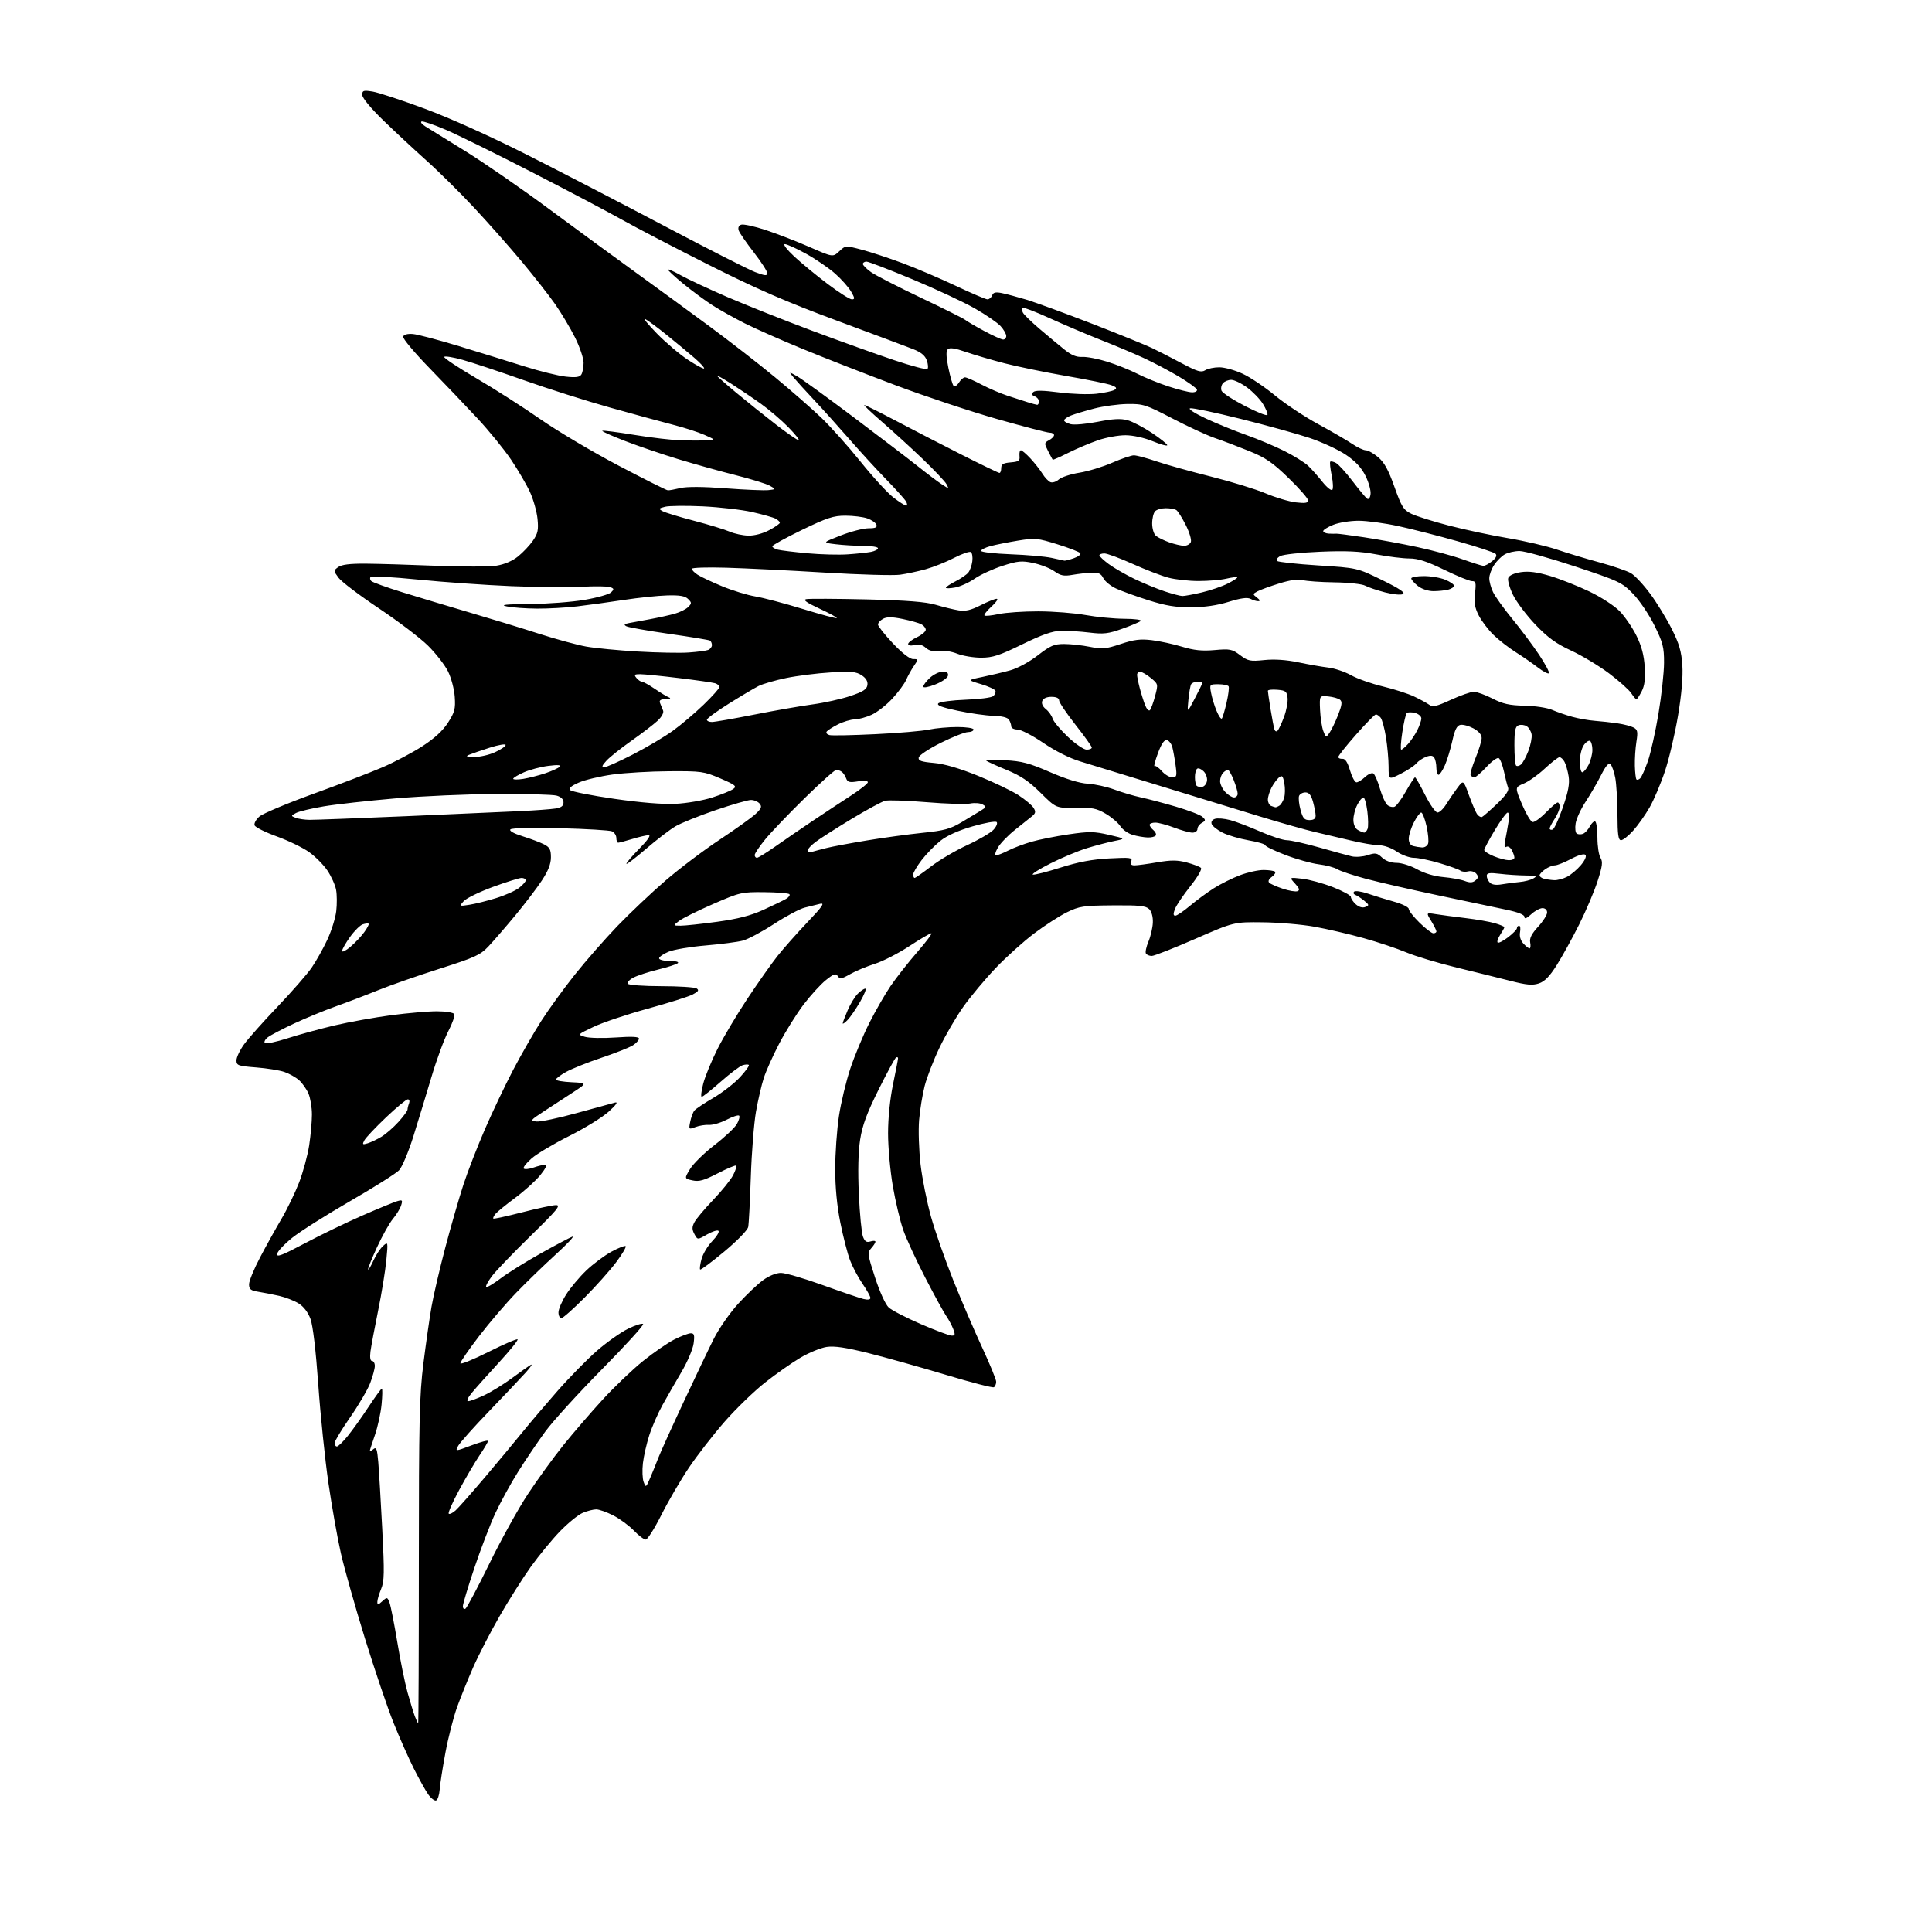 <?xml version="1.0" encoding="UTF-8" standalone="no"?>
<svg 
  version="1.1" 
  xmlns="http://www.w3.org/2000/svg" 
  xmlns:xlink="http://www.w3.org/1999/xlink" 
  xmlns:svg="http://www.w3.org/2000/svg"
  xmlns:rdf="http://www.w3.org/1999/02/22-rdf-syntax-ns#"
  xmlns:cc="http://creativecommons.org/ns#"
  xmlns:dc="http://purl.org/dc/elements/1.1/"
  viewBox="0 0 768 768"
  width="768"
  height="768"
>
<style>svg {background-color: white; }</style>"
<path stroke="none" fill="black" fill-rule="evenodd" d="M173.35,715.72C172.72,715.93 171.32,714.84 170.23,713.30C169.14,711.76 166.56,707.12 164.49,703.00C162.42,698.88 158.79,690.70 156.44,684.84C154.08,678.98 148.97,663.88 145.07,651.30C141.18,638.71 136.87,623.48 135.51,617.46C134.14,611.43 131.91,598.85 130.55,589.50C129.20,580.15 127.38,562.60 126.53,550.50C125.55,536.75 124.39,526.92 123.42,524.29C122.44,521.64 120.69,519.35 118.68,518.12C116.93,517.03 113.47,515.69 111.00,515.13C108.53,514.57 104.81,513.84 102.75,513.51C99.64,513.01 99.00,512.51 99.00,510.53C99.00,509.23 100.97,504.41 103.39,499.83C105.80,495.25 109.63,488.35 111.90,484.50C114.18,480.65 117.33,474.12 118.92,470.00C120.50,465.88 122.29,459.26 122.90,455.31C123.50,451.35 124.00,445.83 124.00,443.03C124.00,440.23 123.38,436.49 122.63,434.72C121.87,432.95 120.19,430.55 118.88,429.39C117.57,428.23 114.92,426.75 113.00,426.10C111.08,425.45 106.01,424.64 101.75,424.31C94.61,423.75 94.00,423.53 94.00,421.50C94.00,420.29 95.36,417.43 97.02,415.14C98.67,412.85 104.67,406.11 110.35,400.16C116.03,394.20 122.12,387.23 123.90,384.65C125.67,382.07 128.46,377.10 130.09,373.61C131.73,370.12 133.33,365.00 133.66,362.23C133.99,359.45 133.96,355.62 133.60,353.71C133.25,351.79 131.69,348.36 130.16,346.07C128.62,343.78 125.33,340.47 122.84,338.70C120.36,336.94 114.59,334.15 110.04,332.50C105.48,330.85 101.50,328.87 101.21,328.09C100.91,327.32 101.78,325.73 103.14,324.56C104.50,323.39 114.14,319.34 124.56,315.56C134.98,311.79 147.38,307.03 152.13,304.98C156.87,302.93 163.97,299.18 167.89,296.64C172.72,293.52 176.02,290.48 178.09,287.26C180.75,283.12 181.10,281.78 180.77,277.00C180.56,273.92 179.37,269.45 178.07,266.84C176.78,264.27 173.20,259.68 170.12,256.64C167.03,253.59 158.24,246.92 150.58,241.80C142.93,236.69 135.73,231.23 134.58,229.67C132.53,226.88 132.53,226.83 134.44,225.42C135.80,224.43 139.09,224.02 145.44,224.07C150.42,224.11 163.01,224.48 173.41,224.90C183.81,225.31 194.57,225.29 197.33,224.86C200.49,224.36 203.68,223.00 205.93,221.19C207.89,219.61 210.56,216.78 211.85,214.91C213.81,212.05 214.11,210.65 213.67,206.25C213.38,203.36 212.04,198.57 210.68,195.61C209.32,192.65 205.94,186.86 203.16,182.73C200.38,178.61 194.39,171.25 189.85,166.37C185.31,161.49 176.69,152.46 170.70,146.30C164.70,140.14 160.01,134.52 160.26,133.80C160.54,133.00 162.02,132.60 164.11,132.77C165.97,132.92 174.25,135.10 182.50,137.62C190.75,140.13 202.45,143.75 208.50,145.66C214.55,147.57 221.91,149.39 224.85,149.71C228.84,150.15 230.42,149.95 231.08,148.90C231.57,148.13 231.98,146.03 231.98,144.23C231.99,142.42 230.44,137.86 228.54,134.08C226.64,130.30 223.08,124.35 220.64,120.86C218.19,117.36 212.24,109.78 207.42,104.00C202.60,98.22 194.12,88.63 188.57,82.68C183.03,76.73 174.45,68.23 169.50,63.80C164.55,59.37 156.79,52.14 152.25,47.74C147.37,42.99 144.00,38.91 144.00,37.73C144.00,35.96 144.45,35.82 148.13,36.40C150.40,36.77 159.74,39.84 168.88,43.23C178.90,46.95 195.02,54.21 209.50,61.53C222.70,68.20 247.43,81.02 264.45,90.01C281.47,98.99 297.56,107.17 300.20,108.17C304.10,109.65 305.00,109.73 305.00,108.60C305.00,107.83 302.60,104.12 299.68,100.35C296.75,96.58 294.06,92.70 293.69,91.71C293.27,90.56 293.59,89.71 294.59,89.33C295.44,89.00 299.82,89.94 304.32,91.42C308.82,92.90 316.68,95.95 321.80,98.19C331.09,102.26 331.09,102.26 333.60,99.91C336.10,97.56 336.10,97.56 342.45,99.23C345.94,100.14 353.23,102.54 358.65,104.56C364.07,106.57 373.63,110.65 379.90,113.61C386.16,116.57 391.85,119.00 392.54,119.00C393.22,119.00 394.06,118.29 394.39,117.42C394.85,116.22 395.78,116.00 398.25,116.51C400.04,116.87 404.43,118.05 408.00,119.12C411.57,120.20 423.27,124.48 434.00,128.64C444.73,132.80 455.52,137.19 458.00,138.38C460.48,139.57 465.81,142.30 469.85,144.45C475.99,147.71 477.51,148.16 479.09,147.18C480.12,146.53 482.67,146.00 484.74,146.01C486.81,146.02 490.97,147.17 493.99,148.58C497.01,149.98 502.77,153.85 506.78,157.17C510.80,160.49 518.51,165.62 523.93,168.56C529.35,171.51 535.47,175.06 537.53,176.46C539.59,177.86 542.02,179.00 542.93,179.00C543.83,179.00 546.05,180.24 547.84,181.75C550.27,183.80 551.93,186.81 554.30,193.50C557.16,201.52 557.89,202.69 561.05,204.24C563.00,205.19 569.75,207.31 576.05,208.94C582.35,210.58 592.92,212.83 599.54,213.94C606.16,215.06 614.84,217.09 618.83,218.44C622.82,219.80 630.45,222.10 635.79,223.55C641.13,225.00 646.77,226.94 648.33,227.85C649.89,228.76 653.32,232.43 655.96,236.00C658.61,239.57 662.46,245.88 664.54,250.00C667.52,255.93 668.40,258.97 668.76,264.50C669.05,269.04 668.45,276.07 667.03,284.50C665.83,291.65 663.51,301.54 661.87,306.48C660.23,311.42 657.47,317.93 655.75,320.94C654.02,323.96 651.07,328.13 649.19,330.21C647.31,332.30 645.14,334.00 644.38,334.00C643.30,334.00 642.99,331.79 642.96,323.75C642.93,318.11 642.54,311.55 642.08,309.17C641.62,306.79 640.77,304.37 640.20,303.80C639.48,303.08 638.33,304.41 636.45,308.13C634.96,311.08 632.20,315.83 630.32,318.68C628.44,321.53 626.65,325.41 626.34,327.30C626.03,329.20 626.24,331.03 626.80,331.38C627.36,331.72 628.47,331.76 629.27,331.45C630.07,331.14 631.30,329.81 632.01,328.48C632.72,327.15 633.68,326.30 634.15,326.59C634.62,326.88 635.00,329.80 635.00,333.07C635.00,336.35 635.55,339.90 636.21,340.97C637.20,342.55 637.00,344.24 635.08,350.20C633.80,354.22 630.50,361.97 627.77,367.44C625.03,372.91 621.02,380.19 618.84,383.63C615.98,388.16 614.02,390.17 611.70,390.93C609.17,391.76 606.81,391.55 600.50,389.93C596.10,388.81 586.42,386.41 579.00,384.61C571.58,382.81 562.58,380.09 559.00,378.58C555.42,377.07 547.77,374.51 542.00,372.91C536.23,371.30 527.45,369.26 522.50,368.38C517.55,367.49 508.32,366.70 502.00,366.63C490.50,366.50 490.50,366.50 475.04,373.25C466.54,376.96 458.80,380.00 457.85,380.00C456.90,380.00 455.85,379.57 455.53,379.04C455.20,378.52 455.65,376.38 456.53,374.29C457.40,372.21 458.19,368.81 458.27,366.75C458.36,364.46 457.80,362.37 456.82,361.39C455.50,360.08 452.93,359.81 442.36,359.90C430.64,359.99 429.04,360.24 424.15,362.63C421.21,364.07 415.34,367.85 411.12,371.03C406.89,374.22 400.02,380.39 395.85,384.76C391.67,389.14 385.89,396.04 383.00,400.11C380.11,404.17 375.81,411.55 373.45,416.50C371.08,421.45 368.44,428.27 367.57,431.67C366.70,435.06 365.71,441.15 365.36,445.21C365.02,449.27 365.28,457.20 365.93,462.85C366.59,468.49 368.47,477.87 370.10,483.71C371.74,489.54 375.72,500.89 378.94,508.92C382.16,516.96 387.31,528.96 390.40,535.60C393.48,542.24 396.00,548.39 396.00,549.27C396.00,550.16 395.59,551.14 395.09,551.45C394.59,551.75 385.99,549.54 375.99,546.52C365.99,543.51 352.19,539.64 345.33,537.92C336.21,535.64 331.71,534.97 328.59,535.43C326.25,535.79 321.54,537.72 318.13,539.74C314.72,541.76 308.38,546.21 304.05,549.64C299.72,553.06 292.50,560.06 288.02,565.18C283.53,570.31 277.15,578.53 273.83,583.46C270.52,588.38 265.60,596.82 262.90,602.21C260.19,607.59 257.40,612.00 256.69,612.00C255.97,612.00 253.84,610.38 251.95,608.41C250.05,606.44 246.38,603.74 243.78,602.41C241.19,601.08 238.14,600.00 237.00,600.00C235.87,600.00 233.46,600.62 231.66,601.37C229.86,602.12 225.77,605.45 222.57,608.75C219.38,612.06 214.16,618.42 210.97,622.87C207.79,627.33 202.21,636.15 198.57,642.49C194.94,648.82 190.23,657.94 188.11,662.75C186.00,667.56 183.10,674.74 181.67,678.70C180.25,682.66 178.17,690.76 177.07,696.70C175.96,702.64 174.93,709.27 174.78,711.42C174.62,713.58 173.98,715.51 173.35,715.72zM166.23,685.00C166.38,685.00 166.50,656.09 166.50,620.75C166.50,564.70 166.73,554.65 168.31,542.02C169.31,534.05 170.76,523.88 171.54,519.41C172.32,514.94 174.79,504.36 177.02,495.89C179.26,487.43 182.48,476.23 184.19,471.00C185.89,465.77 189.73,455.88 192.71,449.00C195.69,442.12 200.76,431.47 203.98,425.32C207.20,419.17 212.24,410.39 215.17,405.82C218.10,401.24 224.08,393.00 228.45,387.50C232.83,382.00 240.48,373.27 245.45,368.10C250.43,362.93 259.02,354.81 264.54,350.05C270.07,345.28 279.74,337.98 286.04,333.81C292.34,329.64 298.78,325.04 300.34,323.58C302.66,321.42 302.96,320.65 301.97,319.46C301.30,318.66 299.76,318.00 298.53,318.00C297.31,318.00 290.96,319.83 284.41,322.06C277.86,324.30 270.70,327.18 268.50,328.48C266.30,329.77 261.01,333.82 256.75,337.49C252.49,341.15 249.00,343.79 249.00,343.36C249.00,342.92 251.35,340.19 254.22,337.28C257.39,334.07 258.82,332.00 257.87,332.00C257.02,332.00 254.11,332.67 251.41,333.49C248.71,334.31 246.16,334.98 245.75,334.99C245.34,335.00 245.00,334.15 245.00,333.11C245.00,332.07 244.21,330.88 243.25,330.46C242.29,330.05 233.03,329.49 222.67,329.23C211.63,328.95 203.46,329.14 202.91,329.69C202.33,330.27 204.16,331.31 207.74,332.43C210.91,333.42 214.74,334.87 216.25,335.64C218.51,336.80 219.00,337.72 219.00,340.80C219.00,343.42 217.92,346.19 215.39,350.02C213.41,353.04 208.62,359.32 204.74,364.00C200.86,368.68 196.07,374.20 194.11,376.28C190.95,379.62 188.70,380.65 174.86,385.05C166.24,387.79 155.20,391.64 150.34,393.61C145.48,395.58 137.86,398.49 133.41,400.07C128.97,401.65 121.54,404.71 116.91,406.86C112.29,409.02 107.60,411.47 106.50,412.31C105.40,413.15 104.85,414.19 105.28,414.61C105.71,415.04 109.76,414.20 114.28,412.74C118.80,411.28 127.28,408.96 133.11,407.59C138.95,406.23 149.05,404.41 155.57,403.55C162.09,402.70 170.22,402.00 173.65,402.00C177.08,402.00 180.18,402.49 180.55,403.08C180.92,403.68 179.87,406.73 178.23,409.87C176.59,413.00 173.57,421.18 171.54,428.03C169.50,434.89 166.25,445.54 164.33,451.70C162.39,457.90 159.85,463.92 158.64,465.20C157.44,466.46 148.66,472.00 139.13,477.50C129.61,483.00 119.27,489.54 116.16,492.04C113.06,494.54 110.35,497.41 110.16,498.42C109.87,499.90 112.11,499.05 121.15,494.25C127.39,490.94 137.68,485.97 144.00,483.21C150.32,480.45 156.56,477.88 157.85,477.50C159.96,476.87 160.12,477.04 159.46,479.15C159.06,480.44 157.59,482.85 156.21,484.50C154.82,486.15 151.95,491.28 149.82,495.90C147.70,500.51 146.12,504.46 146.32,504.66C146.52,504.86 147.49,503.23 148.48,501.04C149.47,498.85 151.18,496.26 152.28,495.28C154.26,493.51 154.27,493.55 153.57,501.00C153.18,505.12 151.72,514.12 150.31,521.00C148.91,527.88 147.54,535.19 147.27,537.25C146.97,539.61 147.20,541.00 147.89,541.00C148.50,541.00 149.00,541.90 149.00,542.99C149.00,544.08 148.18,547.12 147.18,549.74C146.19,552.36 142.59,558.51 139.18,563.41C135.78,568.31 133.00,572.92 133.00,573.66C133.00,574.40 133.42,575.00 133.93,575.00C134.45,575.00 136.41,573.09 138.30,570.75C140.19,568.41 143.89,563.24 146.51,559.25C149.14,555.26 151.52,552.00 151.79,552.00C152.07,552.00 152.02,554.81 151.69,558.25C151.36,561.69 150.17,567.16 149.05,570.41C147.92,573.66 147.00,576.52 147.00,576.78C147.00,577.04 147.64,576.72 148.41,576.07C149.60,575.09 149.92,575.91 150.37,581.20C150.66,584.66 151.38,596.63 151.95,607.78C152.85,625.21 152.79,628.57 151.50,631.65C150.68,633.63 150.00,635.93 150.00,636.78C150.00,638.07 150.31,638.03 151.97,636.52C153.88,634.80 153.98,634.81 154.85,637.12C155.34,638.43 156.72,645.43 157.92,652.67C159.11,659.92 160.94,668.94 161.99,672.72C163.04,676.50 164.36,680.81 164.92,682.29C165.49,683.78 166.07,685.00 166.23,685.00zM185.05,639.47C185.62,639.11 189.87,631.10 194.49,621.66C199.10,612.22 205.99,599.77 209.79,594.00C213.59,588.23 219.95,579.45 223.93,574.50C227.92,569.55 234.97,561.37 239.61,556.32C244.24,551.26 251.45,544.39 255.62,541.03C259.79,537.67 265.40,533.82 268.07,532.46C270.75,531.11 273.68,530.00 274.60,530.00C275.97,530.00 276.17,530.72 275.72,534.08C275.42,536.32 273.26,541.38 270.93,545.33C268.60,549.27 265.19,555.20 263.37,558.50C261.54,561.80 259.17,567.20 258.11,570.50C257.04,573.80 255.90,578.80 255.57,581.62C255.24,584.43 255.37,587.81 255.86,589.12C256.72,591.42 256.81,591.36 258.45,587.50C259.39,585.30 260.86,581.70 261.70,579.50C262.55,577.30 267.03,567.40 271.66,557.50C276.28,547.60 281.74,536.18 283.78,532.12C285.83,528.06 290.20,521.80 293.50,518.20C296.79,514.60 301.25,510.38 303.40,508.83C305.71,507.15 308.58,506.00 310.44,506.00C312.17,506.00 319.64,508.18 327.04,510.85C334.44,513.52 341.74,516.00 343.25,516.37C344.98,516.79 346.00,516.63 346.00,515.95C346.00,515.35 344.58,512.80 342.84,510.27C341.11,507.75 338.88,503.56 337.90,500.97C336.91,498.37 335.18,491.64 334.05,486.02C332.71,479.34 332.00,471.91 332.01,464.64C332.01,458.51 332.68,449.09 333.49,443.70C334.30,438.30 336.35,429.75 338.04,424.70C339.73,419.64 343.11,411.55 345.53,406.73C347.96,401.91 351.79,395.25 354.04,391.93C356.30,388.62 361.07,382.55 364.64,378.45C368.21,374.35 370.71,371.00 370.20,371.00C369.68,371.00 365.71,373.32 361.38,376.17C357.05,379.01 350.91,382.15 347.74,383.14C344.58,384.14 340.18,385.97 337.97,387.22C334.55,389.17 333.83,389.29 333.04,388.03C332.26,386.81 331.48,387.07 328.31,389.60C326.21,391.27 322.21,395.67 319.40,399.37C316.60,403.07 312.26,410.01 309.77,414.80C307.27,419.58 304.50,425.77 303.61,428.53C302.71,431.30 301.32,437.33 300.51,441.92C299.71,446.51 298.78,458.20 298.46,467.88C298.14,477.57 297.67,486.51 297.42,487.74C297.16,489.02 293.07,493.22 287.87,497.55C282.87,501.71 278.57,504.91 278.32,504.65C278.06,504.40 278.32,502.50 278.89,500.43C279.46,498.36 281.38,495.17 283.15,493.35C284.92,491.52 286.03,489.69 285.61,489.28C285.20,488.87 283.16,489.51 281.07,490.71C277.28,492.90 277.28,492.90 276.04,490.57C275.05,488.73 275.05,487.76 276.03,485.88C276.71,484.57 280.06,480.57 283.48,477.00C286.90,473.43 290.47,469.00 291.42,467.16C292.37,465.32 292.93,463.60 292.67,463.34C292.41,463.08 289.12,464.46 285.35,466.40C279.82,469.26 277.88,469.80 275.26,469.22C272.02,468.50 272.02,468.50 274.32,464.68C275.59,462.59 279.96,458.30 284.03,455.17C288.11,452.04 292.12,448.26 292.94,446.79C293.77,445.32 294.16,443.83 293.82,443.49C293.48,443.14 291.24,443.87 288.85,445.10C286.46,446.34 283.30,447.26 281.84,447.16C280.38,447.06 277.95,447.45 276.46,448.02C273.79,449.03 273.75,448.99 274.38,445.87C274.73,444.12 275.47,442.14 276.03,441.46C276.59,440.79 279.99,438.51 283.59,436.41C287.18,434.31 291.94,430.62 294.15,428.22C296.37,425.81 297.95,423.62 297.67,423.33C297.38,423.05 296.27,423.10 295.19,423.44C294.11,423.78 290.18,426.75 286.46,430.03C282.75,433.31 279.36,436.00 278.94,436.00C278.52,436.00 278.80,433.64 279.55,430.75C280.30,427.86 282.85,421.68 285.20,417.00C287.55,412.32 292.91,403.32 297.10,397.00C301.30,390.68 306.67,383.05 309.05,380.05C311.43,377.05 316.77,371.02 320.93,366.64C326.97,360.31 327.99,358.82 326.00,359.28C324.62,359.60 321.86,360.28 319.85,360.80C317.84,361.32 312.35,364.25 307.64,367.32C302.93,370.39 297.38,373.35 295.29,373.91C293.21,374.46 286.54,375.33 280.49,375.84C274.43,376.35 267.79,377.48 265.74,378.34C263.68,379.20 262.00,380.37 262.00,380.95C262.00,381.53 263.89,382.00 266.20,382.00C268.62,382.00 270.00,382.37 269.45,382.86C268.93,383.34 265.40,384.48 261.61,385.41C257.82,386.33 253.42,387.77 251.83,388.59C250.24,389.41 249.20,390.52 249.53,391.04C249.85,391.57 255.82,392.01 262.81,392.02C269.79,392.02 276.13,392.43 276.90,392.91C277.98,393.60 277.62,394.15 275.30,395.35C273.65,396.20 265.60,398.73 257.40,400.98C249.21,403.23 239.57,406.46 236.00,408.16C229.50,411.25 229.50,411.25 232.50,412.15C234.15,412.65 239.66,412.77 244.75,412.41C251.18,411.96 254.00,412.10 254.00,412.86C254.00,413.46 252.94,414.65 251.65,415.49C250.36,416.34 244.74,418.57 239.16,420.45C233.58,422.32 227.22,424.88 225.01,426.11C222.80,427.35 221.00,428.71 221.00,429.14C221.00,429.56 223.81,430.04 227.25,430.20C233.50,430.50 233.50,430.50 227.50,434.40C224.20,436.55 219.03,439.92 216.00,441.90C210.79,445.32 210.65,445.52 213.24,445.82C214.75,445.99 221.95,444.48 229.24,442.46C236.53,440.44 243.40,438.56 244.50,438.28C245.79,437.96 244.91,439.22 242.00,441.86C239.53,444.11 232.48,448.46 226.34,451.54C220.20,454.61 213.45,458.63 211.34,460.46C209.23,462.30 207.81,464.12 208.20,464.52C208.58,464.91 210.34,464.73 212.10,464.12C213.86,463.50 215.93,463.00 216.70,463.00C217.59,463.00 216.91,464.48 214.82,467.07C213.02,469.31 208.55,473.37 204.89,476.08C201.23,478.80 197.66,481.70 196.97,482.53C196.28,483.37 195.89,484.21 196.11,484.40C196.32,484.60 201.45,483.48 207.50,481.93C213.55,480.37 219.62,479.07 221.00,479.05C223.10,479.01 221.48,480.97 210.95,491.25C204.05,497.99 197.12,505.20 195.56,507.28C194.00,509.35 192.96,511.30 193.26,511.59C193.55,511.88 196.12,510.37 198.96,508.22C201.80,506.06 208.94,501.61 214.81,498.32C220.69,495.03 226.39,492.01 227.48,491.61C228.56,491.22 225.64,494.36 220.98,498.61C216.31,502.86 209.20,509.74 205.17,513.92C201.14,518.09 194.50,525.85 190.42,531.17C186.34,536.50 183.00,541.34 183.00,541.93C183.00,542.53 188.00,540.51 194.11,537.45C200.21,534.38 205.45,532.12 205.75,532.42C206.05,532.71 202.74,536.82 198.39,541.55C194.05,546.27 189.22,551.68 187.65,553.57C185.89,555.69 185.32,557.00 186.15,556.99C186.89,556.98 189.75,555.92 192.50,554.63C195.25,553.33 200.20,550.28 203.50,547.84C206.80,545.40 210.18,543.02 211.00,542.55C211.82,542.08 210.93,543.45 209.00,545.59C207.07,547.73 200.51,554.66 194.42,560.99C188.32,567.32 182.79,573.52 182.13,574.76C180.92,577.01 180.92,577.01 187.46,574.55C191.06,573.20 194.00,572.41 194.00,572.81C194.00,573.20 192.49,575.78 190.63,578.52C188.78,581.27 185.13,587.48 182.52,592.31C179.90,597.14 178.04,601.37 178.38,601.71C178.71,602.05 179.94,601.46 181.11,600.41C182.28,599.36 187.57,593.37 192.87,587.11C198.17,580.85 204.84,572.82 207.71,569.28C210.57,565.74 216.82,558.39 221.60,552.94C226.38,547.50 233.46,540.29 237.33,536.92C241.21,533.55 246.76,529.63 249.66,528.20C252.57,526.78 255.26,525.93 255.65,526.32C256.04,526.70 248.70,534.78 239.34,544.26C229.98,553.74 219.84,564.88 216.81,569.00C213.79,573.12 208.91,580.33 205.98,585.00C203.05,589.67 198.97,597.10 196.92,601.50C194.87,605.90 191.12,615.66 188.60,623.19C186.07,630.72 184.00,637.61 184.00,638.50C184.00,639.39 184.47,639.83 185.05,639.47zM378.23,530.93C379.68,530.99 379.79,530.59 378.95,528.37C378.40,526.92 377.14,524.56 376.14,523.12C375.14,521.68 371.38,514.82 367.79,507.87C364.19,500.93 360.25,492.38 359.03,488.87C357.81,485.37 355.96,477.55 354.91,471.50C353.87,465.45 353.02,456.00 353.02,450.50C353.02,444.44 353.80,436.75 355.00,431.00C356.09,425.77 356.98,421.14 356.99,420.69C356.99,420.25 356.63,420.11 356.18,420.39C355.72,420.67 352.59,426.44 349.22,433.21C344.57,442.55 342.81,447.33 341.92,453.01C341.16,457.88 340.98,465.50 341.41,474.78C341.77,482.63 342.50,490.20 343.04,491.59C343.77,493.53 344.48,493.98 346.00,493.50C347.10,493.15 348.00,493.20 348.00,493.60C348.00,494.01 347.25,495.17 346.33,496.19C344.76,497.92 344.85,498.63 347.86,507.87C349.71,513.57 352.00,518.57 353.28,519.75C354.50,520.87 360.23,523.83 366.00,526.33C371.77,528.82 377.28,530.89 378.23,530.93zM223.13,524.00C222.51,524.00 222.00,522.96 222.00,521.70C222.00,520.43 223.37,517.24 225.04,514.61C226.70,511.97 230.29,507.69 233.01,505.08C235.73,502.47 240.25,499.10 243.05,497.57C245.84,496.05 248.39,495.06 248.71,495.37C249.02,495.69 247.34,498.55 244.96,501.72C242.59,504.90 236.96,511.21 232.45,515.75C227.94,520.29 223.75,524.00 223.13,524.00zM146.16,454.48C147.45,454.09 149.92,452.91 151.65,451.86C153.39,450.81 156.43,448.16 158.40,445.98C160.38,443.79 162.00,441.58 162.00,441.08C162.00,440.58 162.27,439.45 162.61,438.58C162.94,437.71 162.72,437.00 162.11,437.00C161.50,437.00 157.60,440.24 153.44,444.19C149.27,448.15 145.41,452.24 144.85,453.29C143.95,454.97 144.10,455.11 146.16,454.48zM336.92,405.47C335.86,406.56 335.00,407.16 335.00,406.81C335.00,406.45 335.87,404.13 336.94,401.65C338.00,399.16 339.80,396.20 340.94,395.06C342.07,393.93 343.44,393.00 343.97,393.00C344.51,393.00 343.57,395.36 341.89,398.25C340.21,401.14 337.97,404.39 336.92,405.47zM139.33,376.35C141.17,374.78 143.63,372.17 144.80,370.55C145.98,368.93 146.76,367.43 146.55,367.21C146.33,367.00 145.29,367.09 144.23,367.43C143.18,367.76 140.89,370.01 139.16,372.43C137.42,374.85 136.00,377.36 136.00,378.01C136.00,378.66 137.50,377.92 139.33,376.35zM608.02,377.00C608.40,377.00 608.52,375.94 608.27,374.65C607.95,372.96 608.84,371.20 611.41,368.40C613.38,366.26 614.99,363.71 615.00,362.75C615.00,361.71 614.25,361.00 613.15,361.00C612.13,361.00 610.10,362.10 608.65,363.45C606.91,365.06 606.00,365.43 606.00,364.52C606.00,363.61 603.53,362.62 598.75,361.62C594.76,360.78 582.73,358.25 572.00,355.98C561.27,353.72 548.27,350.74 543.11,349.37C537.94,347.99 532.77,346.27 531.61,345.54C530.45,344.82 527.13,343.94 524.24,343.58C521.35,343.22 515.39,341.56 510.99,339.88C506.60,338.20 503.00,336.46 503.00,336.02C503.00,335.57 500.01,334.68 496.35,334.05C492.70,333.41 488.03,332.03 485.98,330.99C483.92,329.94 481.99,328.41 481.67,327.59C481.32,326.68 481.83,325.87 483.00,325.50C484.05,325.17 486.77,325.40 489.05,326.01C491.33,326.63 496.72,328.68 501.01,330.57C505.31,332.45 510.05,334.00 511.55,334.00C513.05,334.00 518.83,335.29 524.39,336.87C529.95,338.46 535.78,340.05 537.35,340.42C538.92,340.79 541.77,340.57 543.68,339.94C546.75,338.93 547.41,339.04 549.39,340.90C550.80,342.22 552.95,343.00 555.19,343.00C557.15,343.00 560.81,344.15 563.34,345.57C566.17,347.15 570.16,348.34 573.72,348.65C576.90,348.93 580.74,349.63 582.25,350.20C584.28,350.97 585.40,350.92 586.51,349.99C587.70,349.00 587.77,348.43 586.83,347.30C586.17,346.50 584.74,346.10 583.62,346.39C582.51,346.68 581.13,346.55 580.55,346.10C579.97,345.65 576.28,344.31 572.34,343.14C568.41,341.96 563.77,341.00 562.04,341.00C560.31,341.00 557.24,339.88 555.21,338.50C553.09,337.05 550.11,336.00 548.16,336.00C546.30,336.00 541.12,335.11 536.64,334.03C532.16,332.95 525.80,331.45 522.50,330.69C519.20,329.93 509.52,327.20 501.00,324.61C492.48,322.02 474.48,316.51 461.00,312.36C447.52,308.22 433.35,303.88 429.50,302.71C425.19,301.41 419.50,298.56 414.71,295.30C410.43,292.38 405.82,290.00 404.46,290.00C403.11,290.00 401.99,289.44 401.98,288.75C401.98,288.06 401.57,286.86 401.08,286.09C400.51,285.19 398.22,284.63 394.84,284.54C391.90,284.46 385.55,283.56 380.71,282.53C374.39,281.20 372.23,280.37 373.01,279.59C373.61,278.99 378.46,278.34 383.80,278.15C389.13,277.96 394.08,277.33 394.78,276.75C395.49,276.17 395.91,275.22 395.71,274.62C395.51,274.03 392.91,272.82 389.92,271.94C384.50,270.33 384.50,270.33 390.50,269.10C393.80,268.42 398.80,267.23 401.62,266.45C404.55,265.63 409.21,263.10 412.54,260.51C417.53,256.64 419.01,256.00 423.01,256.00C425.57,256.00 430.17,256.50 433.23,257.12C438.15,258.10 439.56,257.98 445.47,256.01C450.76,254.25 453.32,253.93 457.82,254.47C460.95,254.84 466.36,256.01 469.85,257.07C474.64,258.52 477.82,258.85 482.85,258.41C488.93,257.87 489.79,258.04 492.95,260.42C496.09,262.78 496.97,262.96 502.59,262.38C506.64,261.97 511.31,262.28 516.13,263.29C520.19,264.14 525.54,265.08 528.04,265.37C530.53,265.66 534.60,267.03 537.07,268.41C539.54,269.80 545.20,271.79 549.65,272.86C554.09,273.92 559.70,275.72 562.12,276.87C564.53,278.01 567.25,279.50 568.16,280.16C569.52,281.16 571.07,280.80 576.74,278.19C580.55,276.44 584.65,275.00 585.86,275.00C587.07,275.00 590.41,276.21 593.28,277.68C597.44,279.82 600.02,280.40 606.00,280.52C610.17,280.60 615.05,281.34 617.00,282.19C618.92,283.02 622.52,284.27 625.00,284.95C627.48,285.64 631.52,286.35 634.00,286.54C636.48,286.72 640.52,287.17 643.00,287.54C645.48,287.90 648.34,288.65 649.37,289.20C650.97,290.05 651.13,290.88 650.50,294.85C650.09,297.41 649.81,301.71 649.88,304.42C649.95,307.13 650.24,309.57 650.52,309.85C650.80,310.14 651.48,309.92 652.02,309.38C652.57,308.83 653.93,305.79 655.04,302.62C656.15,299.46 658.06,290.93 659.27,283.68C660.48,276.43 661.47,267.32 661.48,263.44C661.50,257.25 661.03,255.43 657.63,248.57C655.51,244.27 651.68,238.62 649.13,236.01C644.73,231.50 643.60,230.97 626.00,225.13C615.82,221.76 605.92,219.02 604.00,219.04C602.07,219.05 599.46,219.65 598.19,220.35C596.92,221.06 595.01,222.95 593.95,224.57C592.88,226.18 592.01,228.56 592.01,229.85C592.00,231.14 592.67,233.62 593.50,235.35C594.32,237.08 597.76,241.88 601.14,246.00C604.53,250.12 609.32,256.54 611.80,260.26C614.28,263.98 616.04,267.30 615.70,267.63C615.37,267.97 613.38,266.92 611.30,265.32C609.21,263.71 605.25,260.97 602.50,259.24C599.75,257.51 595.78,254.41 593.67,252.36C591.57,250.31 588.93,246.83 587.81,244.62C586.24,241.55 585.90,239.50 586.34,235.81C586.83,231.66 586.66,231.00 585.13,231.00C584.15,231.00 579.19,228.97 574.11,226.50C567.24,223.16 563.68,222.00 560.26,222.00C557.73,222.00 551.80,221.27 547.08,220.37C540.56,219.14 535.22,218.89 524.79,219.32C517.25,219.63 510.11,220.40 508.93,221.04C507.75,221.67 507.17,222.54 507.64,222.98C508.11,223.42 515.48,224.22 524.00,224.76C539.50,225.74 539.50,225.74 549.32,230.54C556.26,233.93 558.72,235.58 557.70,236.15C556.89,236.60 553.75,236.30 550.55,235.47C547.41,234.65 543.86,233.45 542.67,232.80C541.47,232.15 536.01,231.56 530.50,231.49C525.00,231.41 519.32,231.01 517.87,230.60C516.15,230.10 512.96,230.55 508.61,231.89C504.96,233.02 501.04,234.44 499.91,235.05C497.91,236.12 497.91,236.21 499.67,237.55C500.86,238.45 501.04,238.95 500.18,238.97C499.46,238.99 498.07,238.57 497.09,238.05C495.85,237.39 493.23,237.74 488.41,239.24C483.86,240.65 478.76,241.39 473.50,241.41C467.39,241.44 463.37,240.78 456.50,238.60C451.55,237.03 445.76,234.93 443.62,233.93C441.49,232.94 439.22,231.09 438.58,229.81C437.68,228.01 436.65,227.53 433.96,227.64C432.06,227.72 428.62,228.11 426.33,228.51C422.90,229.11 421.61,228.86 419.11,227.08C417.43,225.88 413.68,224.41 410.76,223.80C406.10,222.82 404.62,222.96 398.48,224.94C394.64,226.18 389.68,228.47 387.45,230.02C385.23,231.57 381.74,233.15 379.70,233.53C377.67,233.91 376.00,233.96 376.00,233.63C376.00,233.31 377.72,232.16 379.82,231.09C381.92,230.02 384.19,228.47 384.88,227.64C385.57,226.82 386.30,224.77 386.51,223.10C386.72,221.42 386.45,219.78 385.91,219.45C385.37,219.11 382.35,220.17 379.21,221.79C376.07,223.42 371.02,225.43 368.00,226.27C364.98,227.11 360.37,228.10 357.76,228.46C355.15,228.82 341.65,228.44 327.76,227.60C313.87,226.76 296.31,225.89 288.75,225.67C281.19,225.44 275.00,225.64 275.00,226.10C275.00,226.57 276.02,227.62 277.26,228.43C278.50,229.25 282.89,231.32 287.01,233.03C291.13,234.74 297.08,236.57 300.24,237.09C303.40,237.61 311.89,239.85 319.11,242.07C326.33,244.29 332.41,245.92 332.63,245.70C332.85,245.49 329.76,243.79 325.76,241.94C320.60,239.54 319.08,238.45 320.50,238.16C321.60,237.94 332.40,237.99 344.50,238.27C360.64,238.66 367.96,239.23 372.00,240.42C375.02,241.32 379.11,242.31 381.07,242.63C383.75,243.07 385.92,242.57 389.79,240.61C392.62,239.17 395.51,238.01 396.22,238.03C396.92,238.05 395.99,239.43 394.15,241.10C392.31,242.77 391.05,244.38 391.34,244.67C391.63,244.96 394.17,244.70 396.98,244.10C399.80,243.49 406.91,243.01 412.80,243.02C418.68,243.03 427.10,243.69 431.50,244.48C435.90,245.28 442.85,245.95 446.95,245.97C451.05,245.98 453.97,246.38 453.45,246.84C452.93,247.30 449.60,248.71 446.05,249.96C440.54,251.92 438.65,252.14 433.05,251.45C429.45,251.01 424.40,250.70 421.83,250.75C418.36,250.83 414.39,252.21 406.33,256.14C397.26,260.58 394.61,261.44 390.00,261.44C386.98,261.44 382.70,260.72 380.50,259.85C378.26,258.95 375.06,258.46 373.21,258.74C370.95,259.08 369.32,258.70 368.00,257.50C366.70,256.33 365.26,255.97 363.54,256.40C362.05,256.78 361.00,256.61 361.00,256.00C361.00,255.43 362.57,254.22 364.50,253.30C366.42,252.38 368.00,251.05 368.00,250.35C368.00,249.65 367.21,248.65 366.25,248.15C365.29,247.64 361.93,246.70 358.80,246.05C354.63,245.19 352.54,245.17 351.05,245.97C349.92,246.58 349.01,247.62 349.02,248.29C349.04,248.95 351.71,252.31 354.95,255.75C358.62,259.63 361.67,262.00 363.00,262.00C365.12,262.00 365.12,262.03 363.27,264.75C362.24,266.26 360.87,268.74 360.22,270.25C359.58,271.76 357.12,275.09 354.77,277.65C352.42,280.21 348.70,283.12 346.50,284.13C344.30,285.13 341.24,285.97 339.71,285.98C338.18,285.99 335.17,286.89 333.03,287.99C330.89,289.08 328.89,290.38 328.58,290.87C328.27,291.37 328.80,291.97 329.76,292.21C330.72,292.45 338.93,292.28 348.00,291.84C357.07,291.41 366.66,290.59 369.30,290.02C371.94,289.46 377.00,289.00 380.55,289.00C384.18,289.00 387.00,289.44 387.00,290.00C387.00,290.55 385.99,291.01 384.75,291.02C383.51,291.04 378.68,292.95 374.00,295.27C369.33,297.60 365.37,300.22 365.20,301.11C364.97,302.40 366.14,302.83 371.20,303.28C375.36,303.64 381.34,305.39 388.78,308.40C394.98,310.91 402.23,314.38 404.87,316.11C407.52,317.84 410.21,320.10 410.85,321.13C411.80,322.65 411.69,323.28 410.26,324.46C409.29,325.26 406.25,327.69 403.50,329.86C400.75,332.03 397.69,335.20 396.69,336.90C395.64,338.72 395.34,340.00 395.98,340.00C396.59,340.00 398.76,339.14 400.82,338.09C402.88,337.04 407.02,335.48 410.03,334.61C413.04,333.74 419.68,332.42 424.79,331.67C432.91,330.48 434.92,330.51 440.79,331.86C447.50,333.41 447.50,333.41 443.00,334.30C440.52,334.79 435.63,336.08 432.11,337.15C428.60,338.23 422.08,340.96 417.61,343.21C413.15,345.46 409.98,347.47 410.56,347.67C411.14,347.88 416.09,346.62 421.56,344.89C428.65,342.64 434.20,341.60 440.91,341.24C449.30,340.80 450.24,340.92 449.69,342.37C449.24,343.53 449.62,344.00 451.01,344.00C452.09,344.00 456.13,343.46 459.99,342.79C465.56,341.84 468.00,341.85 471.76,342.85C474.37,343.55 476.90,344.51 477.39,345.00C477.90,345.50 476.12,348.58 473.17,352.29C470.36,355.82 467.61,359.90 467.06,361.35C466.33,363.27 466.37,364.00 467.21,364.00C467.85,364.00 470.46,362.24 473.01,360.09C475.56,357.94 479.84,354.79 482.52,353.09C485.21,351.39 489.90,349.05 492.95,347.90C496.00,346.75 500.23,345.82 502.36,345.84C504.48,345.86 506.50,346.17 506.85,346.52C507.21,346.87 506.62,347.80 505.55,348.59C504.35,349.46 503.97,350.35 504.55,350.91C505.07,351.40 507.51,352.47 509.96,353.29C512.42,354.11 515.03,354.54 515.77,354.26C516.77,353.87 516.53,353.11 514.80,351.23C512.50,348.72 512.50,348.72 517.60,349.30C520.41,349.61 525.92,351.12 529.85,352.65C533.78,354.18 537.00,355.94 537.00,356.56C537.00,357.18 537.88,358.49 538.96,359.47C540.19,360.57 541.60,360.98 542.71,360.55C544.36,359.91 544.32,359.70 542.24,358.00C540.99,356.99 539.42,355.96 538.74,355.72C538.06,355.47 537.85,354.90 538.27,354.45C538.70,353.99 541.17,354.35 543.77,355.24C546.37,356.13 551.09,357.58 554.25,358.46C557.41,359.34 560.00,360.62 560.00,361.32C560.00,362.01 561.93,364.48 564.29,366.79C566.65,369.11 569.12,371.00 569.79,371.00C570.45,371.00 571.00,370.66 571.00,370.25C570.99,369.84 570.07,367.99 568.94,366.13C566.89,362.77 566.89,362.77 570.69,363.38C572.79,363.72 578.10,364.42 582.50,364.95C586.90,365.47 592.19,366.39 594.25,367.00C596.31,367.60 598.00,368.31 598.00,368.58C598.00,368.85 597.26,370.19 596.36,371.57C595.47,372.94 595.00,374.34 595.34,374.67C595.67,375.01 597.53,374.07 599.47,372.59C601.41,371.11 603.00,369.47 603.00,368.95C603.00,368.43 603.39,368.00 603.86,368.00C604.34,368.00 604.50,369.14 604.24,370.54C603.93,372.12 604.42,373.81 605.53,375.04C606.51,376.12 607.63,377.00 608.02,377.00zM270.54,367.98C272.21,367.99 278.74,367.29 285.04,366.43C293.38,365.28 298.41,363.98 303.50,361.66C307.35,359.90 311.40,357.95 312.49,357.31C313.59,356.67 314.17,355.83 313.78,355.44C313.39,355.06 308.89,354.70 303.79,354.65C294.80,354.57 294.14,354.72 283.44,359.38C277.36,362.03 271.28,365.05 269.94,366.08C267.50,367.96 267.50,367.96 270.54,367.98zM186.61,359.66C188.87,359.31 193.65,358.12 197.22,357.01C200.80,355.91 204.91,354.07 206.36,352.93C207.81,351.79 209.00,350.44 209.00,349.93C209.00,349.42 208.25,349.00 207.33,349.00C206.41,349.00 201.27,350.61 195.91,352.58C190.55,354.55 185.34,357.09 184.33,358.23C182.51,360.29 182.52,360.29 186.61,359.66zM597.00,351.54C598.92,351.20 602.10,350.79 604.06,350.62C606.02,350.45 608.50,349.80 609.56,349.18C611.19,348.24 610.69,348.05 606.50,348.02C603.75,348.00 599.14,347.70 596.25,347.35C592.06,346.85 591.00,347.01 591.00,348.16C591.00,348.95 591.56,350.17 592.25,350.88C593.05,351.70 594.75,351.94 597.00,351.54zM617.80,349.88C619.06,349.95 621.37,349.34 622.93,348.54C624.49,347.73 626.97,345.64 628.44,343.89C630.04,341.99 630.75,340.35 630.21,339.81C629.66,339.26 627.37,339.92 624.50,341.45C621.86,342.85 618.97,344.00 618.07,344.00C617.18,344.00 615.44,344.70 614.22,345.56C613.00,346.41 612.00,347.50 612.00,347.98C612.00,348.46 612.79,349.06 613.75,349.31C614.71,349.56 616.53,349.82 617.80,349.88zM363.58,349.00C363.89,349.00 366.83,346.94 370.10,344.43C373.37,341.91 379.82,338.11 384.44,335.97C389.06,333.84 393.78,331.08 394.92,329.85C396.07,328.62 396.64,327.24 396.19,326.79C395.73,326.33 391.42,327.10 386.60,328.50C380.93,330.14 376.40,332.18 373.79,334.27C371.56,336.05 368.23,339.48 366.37,341.89C364.52,344.31 363.00,346.90 363.00,347.64C363.00,348.39 363.26,349.00 363.58,349.00zM599.75,341.95C600.99,341.98 602.00,341.52 602.00,340.93C602.00,340.35 601.53,338.99 600.95,337.91C600.37,336.83 599.40,336.25 598.79,336.63C598.02,337.10 597.89,336.28 598.37,333.91C598.75,332.03 599.32,328.81 599.65,326.75C599.99,324.68 599.84,323.00 599.33,323.00C598.82,323.00 596.51,326.16 594.20,330.01C591.89,333.87 590.00,337.42 590.00,337.91C590.00,338.39 591.69,339.49 593.75,340.34C595.81,341.20 598.51,341.92 599.75,341.95zM300.89,341.00C301.38,341.00 304.64,338.99 308.14,336.53C311.64,334.07 318.32,329.49 323.00,326.35C327.68,323.22 334.54,318.68 338.25,316.28C341.96,313.87 345.00,311.47 345.00,310.94C345.00,310.38 343.35,310.24 341.02,310.61C337.69,311.15 336.92,310.94 336.34,309.38C335.96,308.34 335.16,307.17 334.57,306.77C333.98,306.36 333.02,306.02 332.44,306.02C331.86,306.01 326.21,311.06 319.90,317.25C313.58,323.44 306.52,330.81 304.21,333.64C301.89,336.47 300.00,339.28 300.00,339.89C300.00,340.50 300.40,341.00 300.89,341.00zM322.75,338.63C323.71,338.35 326.30,337.66 328.50,337.11C330.70,336.55 337.90,335.20 344.50,334.11C351.10,333.01 361.09,331.65 366.71,331.07C375.31,330.19 377.76,329.53 382.21,326.87C385.12,325.13 388.58,323.04 389.90,322.23C392.10,320.88 392.16,320.67 390.55,319.77C389.59,319.23 387.38,319.07 385.65,319.42C383.92,319.77 376.15,319.53 368.38,318.89C360.62,318.24 353.19,317.99 351.86,318.32C350.54,318.65 344.52,321.91 338.48,325.56C332.44,329.21 326.04,333.30 324.25,334.65C322.46,336.00 321.00,337.56 321.00,338.12C321.00,338.68 321.79,338.91 322.75,338.63zM565.28,336.88C566.26,336.95 567.34,336.29 567.67,335.41C568.01,334.54 567.73,331.39 567.07,328.41C566.40,325.44 565.45,323.00 564.95,323.00C564.45,323.00 563.13,324.78 562.02,326.96C560.91,329.14 560.00,332.03 560.00,333.39C560.00,334.90 560.68,336.03 561.75,336.31C562.71,336.56 564.30,336.82 565.28,336.88zM456.19,332.91C454.71,332.86 452.04,332.40 450.26,331.88C448.47,331.37 446.27,329.81 445.36,328.43C444.46,327.05 441.81,324.80 439.48,323.44C435.87,321.32 434.10,320.97 427.53,321.10C419.81,321.25 419.81,321.25 413.65,315.16C408.98,310.54 405.72,308.34 400.06,306.02C395.97,304.34 392.37,302.70 392.06,302.37C391.75,302.05 395.10,301.98 399.50,302.21C406.19,302.56 409.12,303.33 417.42,306.94C423.84,309.73 429.12,311.35 432.42,311.54C435.21,311.70 439.98,312.75 443.00,313.87C446.02,315.00 450.75,316.39 453.50,316.98C456.25,317.56 462.55,319.23 467.50,320.68C472.45,322.14 477.18,323.95 478.00,324.72C479.33,325.95 479.30,326.23 477.75,327.11C476.79,327.65 476.00,328.75 476.00,329.55C476.00,330.35 475.10,331.00 474.01,331.00C472.92,331.00 469.65,330.10 466.76,329.00C463.87,327.90 460.49,327.00 459.25,327.00C458.01,327.00 457.00,327.39 457.00,327.88C457.00,328.36 457.67,329.31 458.49,329.99C459.31,330.67 459.73,331.63 459.43,332.11C459.13,332.60 457.67,332.96 456.19,332.91zM542.28,330.97C542.71,330.99 543.32,330.32 543.64,329.48C543.96,328.65 543.92,325.50 543.54,322.48C543.16,319.47 542.45,317.00 541.95,317.00C541.46,317.00 540.36,318.33 539.53,319.95C538.69,321.57 538.00,324.25 538.00,325.90C538.00,327.70 538.70,329.31 539.75,329.92C540.71,330.48 541.85,330.95 542.28,330.97zM617.17,329.78C617.82,329.56 619.65,325.59 621.26,320.94C623.42,314.67 624.01,311.50 623.55,308.62C623.21,306.49 622.48,303.91 621.93,302.87C621.38,301.84 620.48,301.00 619.92,301.00C619.37,301.00 616.76,303.02 614.12,305.48C611.49,307.95 607.72,310.64 605.75,311.46C602.17,312.96 602.17,312.96 605.02,319.73C606.59,323.45 608.47,326.63 609.21,326.78C609.94,326.93 612.31,325.24 614.47,323.03C616.64,320.81 618.76,319.00 619.20,319.00C619.64,319.00 620.00,319.79 619.99,320.75C619.99,321.71 619.09,323.85 618.00,325.50C616.91,327.15 616.01,328.88 616.01,329.33C616.00,329.79 616.53,329.99 617.17,329.78zM123.00,325.90C124.92,325.93 142.25,325.27 161.50,324.45C180.75,323.62 201.22,322.71 207.00,322.43C212.78,322.15 218.96,321.69 220.75,321.41C223.12,321.04 224.00,320.39 224.00,318.97C224.00,317.72 223.04,316.77 221.25,316.27C219.74,315.85 209.05,315.55 197.50,315.61C185.95,315.67 167.72,316.47 157.00,317.39C146.28,318.31 133.52,319.73 128.65,320.55C123.79,321.37 118.85,322.55 117.68,323.17C115.59,324.29 115.58,324.33 117.52,325.09C118.61,325.51 121.08,325.88 123.00,325.90zM520.54,326.00C522.22,326.00 523.00,325.44 522.99,324.25C522.99,323.29 522.52,320.81 521.95,318.75C521.19,316.03 520.36,315.00 518.92,315.00C517.83,315.00 516.70,315.63 516.40,316.40C516.11,317.16 516.36,319.64 516.97,321.90C517.89,325.29 518.50,326.00 520.54,326.00zM589.08,324.78C589.50,324.63 592.16,322.31 594.99,319.63C598.52,316.27 599.92,314.24 599.50,313.13C599.15,312.23 598.41,309.37 597.86,306.76C597.30,304.15 596.36,301.72 595.78,301.37C595.20,301.01 593.01,302.58 590.91,304.86C588.80,307.14 586.64,309.00 586.10,309.00C585.56,309.00 584.89,308.62 584.60,308.17C584.32,307.71 585.18,304.67 586.52,301.42C587.86,298.16 588.96,294.56 588.98,293.41C588.99,292.05 587.84,290.69 585.71,289.54C583.90,288.57 581.57,287.94 580.54,288.14C579.14,288.41 578.32,290.04 577.33,294.50C576.60,297.80 575.26,302.19 574.35,304.25C573.44,306.31 572.31,308.00 571.85,308.00C571.38,308.00 570.99,306.76 570.98,305.25C570.98,303.74 570.60,301.92 570.15,301.21C569.56,300.29 568.64,300.19 566.88,300.86C565.52,301.37 563.79,302.55 563.02,303.47C562.25,304.40 559.46,306.25 556.81,307.59C552.00,310.03 552.00,310.03 551.99,304.77C551.99,301.87 551.51,296.59 550.94,293.03C550.36,289.48 549.41,285.99 548.82,285.28C548.23,284.58 547.39,284.00 546.93,284.00C546.48,284.00 542.94,287.60 539.06,292.01C535.17,296.41 532.00,300.41 532.00,300.90C532.00,301.38 532.73,301.72 533.62,301.64C534.74,301.54 535.68,302.98 536.65,306.25C537.43,308.86 538.58,311.00 539.22,311.00C539.85,311.00 541.38,310.05 542.61,308.90C543.84,307.74 545.33,307.09 545.91,307.45C546.50,307.81 547.68,310.52 548.53,313.47C549.39,316.42 550.74,319.37 551.53,320.03C552.33,320.69 553.59,320.99 554.34,320.70C555.10,320.41 557.13,317.66 558.86,314.59C560.60,311.51 562.23,309.00 562.50,309.00C562.76,309.00 564.56,312.15 566.50,316.00C568.44,319.85 570.66,323.00 571.43,323.00C572.20,323.00 573.75,321.54 574.86,319.75C575.97,317.96 577.97,315.03 579.31,313.24C581.73,309.98 581.73,309.98 583.98,316.24C585.23,319.68 586.70,323.08 587.27,323.78C587.84,324.49 588.65,324.94 589.08,324.78zM507.00,320.91C507.27,320.94 508.00,320.64 508.62,320.23C509.23,319.83 510.06,318.45 510.46,317.16C510.86,315.88 510.90,313.26 510.54,311.34C509.98,308.37 509.66,308.04 508.37,309.10C507.55,309.79 506.22,311.60 505.43,313.13C504.65,314.65 504.00,316.79 504.00,317.87C504.00,318.95 504.56,320.06 505.25,320.34C505.94,320.62 506.73,320.87 507.00,320.91zM268.50,319.54C272.90,319.33 279.49,318.20 283.14,317.02C286.79,315.85 290.55,314.32 291.49,313.63C292.98,312.54 292.34,312.02 286.35,309.44C279.85,306.65 278.81,306.50 266.00,306.58C258.57,306.62 248.45,307.21 243.50,307.89C238.55,308.58 232.51,310.01 230.07,311.09C226.96,312.46 225.96,313.36 226.70,314.10C227.28,314.68 235.12,316.23 244.13,317.54C254.57,319.05 263.40,319.78 268.50,319.54zM490.54,317.00C491.34,317.00 492.00,316.33 492.00,315.52C492.00,314.71 491.28,312.23 490.39,310.02C489.51,307.81 488.47,306.00 488.09,306.00C487.71,306.00 486.86,306.54 486.20,307.20C485.54,307.86 485.00,309.35 485.00,310.51C485.00,311.67 485.92,313.61 487.04,314.81C488.16,316.02 489.74,317.00 490.54,317.00zM477.95,312.77C478.80,312.61 479.64,311.53 479.80,310.36C479.97,309.20 479.37,307.51 478.47,306.62C477.57,305.72 476.43,305.24 475.92,305.55C475.41,305.86 475.00,307.37 475.00,308.89C475.00,310.42 475.32,311.98 475.70,312.37C476.09,312.75 477.10,312.94 477.95,312.77zM208.00,309.62C210.20,309.26 214.14,308.26 216.75,307.39C219.36,306.52 221.95,305.34 222.50,304.78C223.18,304.08 221.75,303.97 218.00,304.44C214.97,304.82 210.59,305.98 208.25,307.01C205.91,308.04 204.00,309.20 204.00,309.57C204.00,309.95 205.80,309.97 208.00,309.62zM465.97,309.00C467.77,309.00 467.90,308.54 467.32,304.25C466.97,301.64 466.38,298.38 466.02,297.00C465.65,295.62 464.67,294.37 463.84,294.21C462.80,294.01 461.67,295.67 460.28,299.44C459.16,302.48 458.57,304.77 458.97,304.52C459.37,304.27 460.66,305.18 461.84,306.53C463.02,307.89 464.88,309.00 465.97,309.00zM628.97,307.00C629.51,307.00 630.64,305.67 631.47,304.05C632.31,302.43 633.00,299.75 633.00,298.11C633.00,296.46 632.58,294.86 632.07,294.54C631.56,294.23 630.43,294.97 629.57,296.21C628.71,297.44 628.00,300.37 628.00,302.72C628.00,305.08 628.44,307.00 628.97,307.00zM240.16,305.00C240.99,305.00 246.13,302.71 251.58,299.91C257.04,297.11 264.20,292.86 267.50,290.47C270.80,288.08 276.31,283.41 279.75,280.08C283.19,276.76 286.00,273.61 286.00,273.09C286.00,272.56 285.21,271.90 284.25,271.60C283.29,271.31 276.80,270.38 269.84,269.54C262.87,268.69 255.95,268.00 254.46,268.00C252.17,268.00 251.95,268.23 253.00,269.50C253.68,270.32 254.67,271.00 255.19,271.00C255.71,271.00 258.02,272.28 260.32,273.85C262.62,275.42 265.18,276.96 266.00,277.27C266.85,277.60 266.26,277.88 264.64,277.92C262.52,277.98 261.94,278.38 262.39,279.50C262.73,280.32 263.27,281.66 263.59,282.46C263.94,283.33 263.03,284.99 261.36,286.54C259.81,287.98 255.16,291.54 251.02,294.46C246.88,297.37 242.41,300.93 241.08,302.38C239.29,304.31 239.05,305.00 240.16,305.00zM604.61,303.91C605.31,303.32 606.63,300.91 607.53,298.55C608.44,296.19 609.02,293.23 608.84,291.98C608.65,290.73 607.77,289.25 606.89,288.69C606.00,288.14 604.54,287.96 603.64,288.31C602.33,288.81 602.00,290.41 602.00,296.30C602.00,300.35 602.30,303.96 602.66,304.32C603.02,304.69 603.90,304.50 604.61,303.91zM188.50,300.91C190.70,300.94 194.41,300.09 196.75,299.03C199.09,297.97 201.00,296.67 201.00,296.14C201.00,295.62 198.19,296.09 194.75,297.19C191.31,298.29 187.60,299.57 186.50,300.03C184.95,300.68 185.41,300.88 188.50,300.91zM431.94,298.00C433.07,298.00 434.00,297.62 434.00,297.16C434.00,296.70 431.07,292.61 427.50,288.08C423.93,283.54 421.00,279.19 421.00,278.41C421.00,277.51 419.91,277.00 417.97,277.00C416.09,277.00 414.70,277.62 414.31,278.63C413.93,279.63 414.47,280.88 415.74,281.88C416.86,282.77 418.07,284.46 418.42,285.63C418.77,286.81 421.50,290.07 424.47,292.88C427.45,295.70 430.81,298.00 431.94,298.00zM557.02,298.00C557.37,298.00 558.58,296.99 559.71,295.75C560.84,294.51 562.49,292.06 563.38,290.30C564.27,288.54 565.00,286.41 565.00,285.57C565.00,284.73 563.85,283.75 562.45,283.40C561.05,283.05 559.59,283.07 559.20,283.46C558.82,283.84 558.02,287.27 557.44,291.08C556.86,294.89 556.67,298.00 557.02,298.00zM528.50,291.30C529.28,290.19 530.82,287.00 531.91,284.22C533.44,280.34 533.63,278.94 532.70,278.18C532.04,277.63 529.92,277.03 528.00,276.84C524.50,276.50 524.50,276.50 524.75,282.20C524.89,285.33 525.47,289.12 526.04,290.61C527.06,293.28 527.10,293.30 528.50,291.30zM507.90,290.42C508.36,289.91 509.51,287.43 510.45,284.90C511.39,282.36 512.01,278.99 511.83,277.40C511.54,274.84 511.06,274.46 507.75,274.19C505.69,274.02 504.00,274.21 504.00,274.61C504.00,275.01 504.48,278.30 505.07,281.92C505.66,285.54 506.35,289.14 506.60,289.92C506.88,290.75 507.41,290.96 507.90,290.42zM282.98,287.00C284.08,287.00 291.61,285.69 299.73,284.08C307.86,282.47 318.32,280.64 323.00,280.01C327.68,279.38 334.43,277.88 338.00,276.68C343.09,274.97 344.57,274.03 344.81,272.31C345.02,270.84 344.26,269.56 342.51,268.42C340.32,266.98 338.34,266.80 330.18,267.30C324.83,267.62 316.88,268.63 312.51,269.53C308.15,270.43 303.21,271.86 301.54,272.70C299.87,273.54 294.56,276.69 289.75,279.70C284.94,282.71 281.00,285.59 281.00,286.09C281.00,286.59 281.89,287.00 282.98,287.00zM485.68,285.65C485.99,285.35 486.84,282.52 487.57,279.37C488.30,276.22 488.67,273.28 488.39,272.82C488.11,272.37 486.28,272.00 484.33,272.00C480.82,272.00 480.78,272.04 481.43,275.48C481.79,277.39 482.76,280.59 483.60,282.58C484.43,284.58 485.37,285.96 485.68,285.65zM457.09,282.31C457.52,281.86 458.46,279.35 459.16,276.71C460.42,271.97 460.41,271.90 457.47,269.50C455.84,268.16 453.94,267.06 453.25,267.04C452.56,267.02 452.00,267.56 452.01,268.25C452.01,268.94 452.48,271.30 453.06,273.50C453.63,275.70 454.60,278.76 455.20,280.31C455.80,281.85 456.65,282.75 457.09,282.31zM474.95,277.65C476.63,274.44 478.00,271.63 478.00,271.40C478.00,271.18 477.13,271.00 476.06,271.00C474.99,271.00 473.85,271.44 473.51,271.98C473.18,272.51 472.68,275.33 472.40,278.23C471.89,283.50 471.89,283.50 474.95,277.65zM650.50,278.00C650.25,278.00 649.33,276.91 648.45,275.57C647.58,274.23 643.60,270.68 639.62,267.68C635.63,264.69 628.86,260.61 624.58,258.63C618.56,255.85 615.33,253.51 610.38,248.33C606.85,244.65 602.84,239.32 601.45,236.49C600.07,233.66 599.21,230.61 599.55,229.72C599.93,228.73 601.89,227.84 604.55,227.44C607.70,226.97 610.97,227.40 616.21,228.96C620.22,230.16 627.24,232.94 631.80,235.13C636.44,237.35 641.76,240.81 643.85,242.96C645.90,245.08 648.89,249.44 650.49,252.66C652.54,256.79 653.51,260.43 653.80,265.10C654.10,269.89 653.76,272.56 652.58,274.85C651.68,276.58 650.75,278.00 650.50,278.00zM371.75,272.10C369.03,273.17 367.00,273.53 367.00,272.94C367.00,272.37 368.19,270.80 369.65,269.45C371.10,268.10 373.38,267.00 374.72,267.00C376.42,267.00 377.05,267.48 376.82,268.62C376.65,269.51 374.36,271.08 371.75,272.10zM273.74,259.38C277.17,259.14 280.66,258.69 281.49,258.37C282.32,258.05 283.00,257.19 283.00,256.45C283.00,255.72 282.65,254.90 282.22,254.64C281.80,254.38 274.49,253.17 265.97,251.96C257.46,250.74 249.83,249.39 249.01,248.96C247.87,248.34 248.10,248.05 250.01,247.68C251.38,247.42 255.20,246.71 258.50,246.11C261.80,245.50 266.17,244.53 268.22,243.96C270.26,243.39 272.65,242.20 273.54,241.32C275.01,239.85 275.01,239.58 273.53,238.11C272.32,236.91 270.22,236.55 265.21,236.69C261.52,236.79 253.78,237.60 248.00,238.48C242.22,239.36 233.90,240.51 229.50,241.03C225.10,241.56 217.90,241.96 213.50,241.93C209.10,241.91 203.70,241.51 201.50,241.06C198.53,240.44 200.84,240.20 210.50,240.11C217.65,240.05 227.55,239.29 232.50,238.43C237.45,237.58 242.14,236.24 242.93,235.47C244.16,234.26 244.12,233.98 242.59,233.40C241.62,233.02 236.48,232.96 231.16,233.25C225.85,233.54 213.18,233.42 203.00,232.99C192.82,232.56 176.31,231.40 166.29,230.40C156.28,229.40 147.76,228.91 147.36,229.31C146.96,229.71 147.05,230.45 147.57,230.96C148.08,231.47 153.68,233.49 160.00,235.45C166.32,237.40 178.47,241.06 187.00,243.57C195.53,246.07 207.90,249.86 214.50,251.99C221.10,254.11 229.41,256.37 232.98,257.01C236.54,257.65 245.76,258.54 253.48,258.99C261.19,259.44 270.31,259.62 273.74,259.38zM470.00,236.93C470.82,236.95 474.33,236.30 477.78,235.49C481.24,234.67 485.89,233.08 488.13,231.93C490.36,230.79 492.03,229.69 491.82,229.49C491.61,229.28 489.66,229.52 487.47,230.03C485.29,230.54 480.35,230.96 476.50,230.96C472.65,230.97 467.23,230.37 464.45,229.63C461.67,228.89 455.26,226.42 450.20,224.14C445.14,221.86 440.10,220.00 439.00,220.00C437.90,220.00 437.01,220.34 437.02,220.75C437.04,221.16 438.72,222.74 440.77,224.25C442.82,225.77 447.43,228.41 451.00,230.14C454.57,231.86 459.98,234.08 463.00,235.08C466.02,236.08 469.18,236.91 470.00,236.93zM569.88,234.99C567.72,234.99 565.21,234.17 563.63,232.93C562.19,231.79 561.00,230.44 561.00,229.93C561.00,229.42 563.26,229.00 566.03,229.00C568.80,229.00 572.62,229.65 574.53,230.45C576.44,231.25 578.00,232.32 578.00,232.83C578.00,233.35 576.99,234.04 575.75,234.37C574.51,234.70 571.87,234.98 569.88,234.99zM589.64,224.93C590.27,224.97 591.84,224.13 593.14,223.07C594.72,221.78 595.17,220.81 594.50,220.13C593.95,219.58 587.19,217.34 579.48,215.17C571.78,212.99 561.10,210.26 555.75,209.11C550.41,207.95 543.34,207.00 540.04,207.00C536.74,207.00 532.23,207.72 530.02,208.61C527.81,209.49 526.00,210.62 526.00,211.11C526.00,211.60 527.01,212.05 528.25,212.12C529.49,212.18 530.81,212.19 531.20,212.14C531.58,212.08 536.53,212.73 542.20,213.57C547.86,214.42 557.45,216.18 563.50,217.49C569.55,218.79 577.65,220.98 581.50,222.36C585.35,223.73 589.01,224.88 589.64,224.93zM423.10,222.87C423.43,222.94 425.12,222.51 426.85,221.90C428.58,221.30 429.75,220.41 429.45,219.92C429.15,219.43 425.07,217.84 420.39,216.38C412.39,213.89 411.45,213.80 404.69,214.90C400.74,215.55 395.81,216.53 393.75,217.08C391.69,217.63 390.00,218.48 390.00,218.98C390.00,219.48 395.29,220.08 401.75,220.33C408.21,220.57 415.52,221.22 418.00,221.76C420.48,222.30 422.77,222.81 423.10,222.87zM337.00,220.36C340.57,220.12 344.74,219.67 346.25,219.38C347.76,219.08 349.00,218.43 349.00,217.92C349.00,217.41 346.41,217.00 343.25,216.99C340.09,216.99 335.11,216.70 332.19,216.34C326.87,215.71 326.87,215.71 334.19,212.86C338.21,211.29 343.17,210.01 345.22,210.00C348.03,210.00 348.80,209.65 348.39,208.57C348.09,207.78 346.46,206.66 344.77,206.07C343.08,205.48 339.18,205.00 336.10,204.99C331.32,204.98 328.78,205.82 318.75,210.67C312.29,213.81 307.00,216.73 307.00,217.16C307.00,217.60 308.01,218.21 309.25,218.51C310.49,218.82 315.77,219.46 321.00,219.94C326.23,220.42 333.43,220.61 337.00,220.36zM470.64,216.96C471.82,216.98 473.05,216.30 473.38,215.45C473.71,214.59 472.80,211.55 471.36,208.70C469.92,205.84 468.23,203.17 467.62,202.77C467.00,202.36 465.13,202.02 463.45,202.02C461.77,202.01 459.86,202.54 459.20,203.20C458.54,203.86 458.00,206.05 458.00,208.08C458.00,210.12 458.66,212.31 459.49,212.99C460.31,213.67 462.67,214.83 464.74,215.57C466.81,216.31 469.46,216.93 470.64,216.96zM297.50,212.92C299.87,212.97 303.24,212.09 305.75,210.75C308.09,209.52 310.00,208.18 310.00,207.79C310.00,207.39 309.21,206.66 308.25,206.15C307.29,205.65 303.12,204.48 299.00,203.55C294.88,202.62 286.05,201.60 279.40,201.28C272.74,200.97 266.00,201.04 264.41,201.43C261.82,202.08 261.72,202.26 263.36,203.18C264.37,203.75 270.00,205.47 275.88,207.01C281.75,208.55 288.12,210.49 290.03,211.32C291.94,212.16 295.30,212.87 297.50,212.92zM360.23,201.00C360.71,201.00 360.69,200.27 360.20,199.39C359.70,198.50 356.17,194.56 352.35,190.64C348.52,186.71 341.87,179.45 337.56,174.50C333.24,169.55 326.97,162.57 323.61,159.00C320.25,155.43 316.60,151.41 315.50,150.08C313.50,147.67 313.50,147.67 316.87,149.58C318.72,150.64 328.85,157.98 339.37,165.89C349.89,173.81 361.43,182.62 365.00,185.47C368.57,188.32 372.80,191.50 374.40,192.54C377.26,194.40 377.28,194.40 376.24,192.46C375.66,191.38 371.42,186.90 366.83,182.50C362.24,178.10 354.97,171.46 350.68,167.75C346.39,164.04 343.19,161.00 343.56,161.00C343.94,161.00 349.71,163.88 356.38,167.40C363.04,170.91 374.82,176.99 382.55,180.90C390.28,184.80 396.92,188.00 397.30,188.00C397.69,188.00 398.00,187.13 398.00,186.06C398.00,184.54 398.81,184.05 401.75,183.81C404.97,183.54 405.47,183.18 405.26,181.25C405.13,180.01 405.38,179.00 405.82,179.00C406.25,179.00 407.96,180.46 409.62,182.25C411.28,184.04 413.42,186.76 414.38,188.30C415.33,189.85 416.78,191.36 417.60,191.68C418.41,191.99 419.90,191.50 420.90,190.59C421.91,189.68 425.59,188.47 429.08,187.91C432.56,187.35 438.44,185.56 442.13,183.94C445.82,182.33 449.69,181.00 450.74,181.00C451.79,181.00 455.81,182.08 459.68,183.39C463.55,184.71 473.33,187.44 481.42,189.46C489.51,191.49 499.28,194.49 503.14,196.13C507.00,197.77 512.37,199.37 515.08,199.70C518.84,200.14 520.00,199.96 520.00,198.92C520.00,198.17 516.51,194.17 512.23,190.03C505.80,183.79 503.10,181.95 496.48,179.27C492.09,177.49 485.99,175.17 482.91,174.13C479.84,173.08 472.26,169.58 466.07,166.36C455.49,160.85 454.43,160.51 448.16,160.60C444.50,160.66 438.57,161.47 435.00,162.39C431.43,163.32 427.26,164.57 425.75,165.16C424.24,165.76 423.00,166.63 423.00,167.10C423.00,167.58 424.17,168.26 425.61,168.62C427.04,168.98 431.90,168.55 436.41,167.66C442.50,166.46 445.53,166.31 448.23,167.05C450.22,167.60 454.58,169.88 457.93,172.11C461.27,174.34 464.00,176.53 464.00,176.97C464.00,177.41 461.41,176.71 458.25,175.41C454.84,174.01 450.42,173.04 447.41,173.02C444.61,173.01 439.70,173.90 436.50,175.00C433.30,176.10 427.99,178.35 424.68,180.00C421.38,181.65 418.58,182.89 418.46,182.75C418.35,182.61 417.52,181.05 416.62,179.29C415.06,176.22 415.08,176.03 416.99,175.00C418.10,174.41 419.00,173.50 419.00,172.96C419.00,172.43 418.21,172.00 417.24,172.00C416.27,172.00 406.93,169.57 396.49,166.61C386.04,163.64 367.82,157.58 356.00,153.14C344.18,148.70 327.52,142.20 319.00,138.68C310.48,135.17 300.12,130.59 296.00,128.51C291.88,126.43 286.15,123.23 283.27,121.39C280.40,119.56 275.14,115.68 271.60,112.78C268.06,109.88 265.33,107.34 265.53,107.14C265.73,106.94 268.06,107.98 270.70,109.47C273.34,110.95 281.57,114.80 289.00,118.02C296.43,121.23 311.60,127.27 322.72,131.43C333.85,135.59 348.58,140.88 355.46,143.18C362.33,145.49 368.28,147.05 368.67,146.67C369.06,146.28 368.94,144.74 368.42,143.26C367.75,141.36 366.13,140.03 362.99,138.79C360.52,137.82 346.80,132.69 332.50,127.39C312.69,120.05 300.67,114.82 282.00,105.42C268.52,98.64 253.00,90.56 247.50,87.47C242.00,84.38 225.80,75.83 211.50,68.48C197.20,61.13 181.72,53.50 177.09,51.53C172.47,49.55 168.20,48.10 167.61,48.30C167.02,48.49 167.66,49.36 169.02,50.21C170.38,51.07 177.48,55.46 184.80,59.97C192.11,64.48 207.02,74.77 217.92,82.84C228.82,90.90 244.44,102.34 252.62,108.25C260.80,114.16 274.05,123.84 282.06,129.75C290.07,135.66 301.77,144.75 308.06,149.95C314.35,155.14 322.59,162.34 326.37,165.95C330.15,169.55 337.21,177.45 342.07,183.50C346.92,189.55 352.80,195.96 355.13,197.75C357.46,199.54 359.75,201.00 360.23,201.00zM544.82,196.41C545.00,195.01 544.10,191.76 542.82,189.18C541.19,185.90 538.86,183.39 535.00,180.78C531.98,178.74 525.45,175.72 520.50,174.07C515.55,172.42 503.22,169.01 493.11,166.49C482.99,163.97 473.99,162.08 473.11,162.30C472.19,162.52 474.82,164.25 479.22,166.31C483.47,168.30 490.73,171.26 495.37,172.90C500.00,174.53 506.88,177.43 510.65,179.33C514.42,181.23 518.62,183.85 520.00,185.15C521.38,186.45 523.92,189.31 525.66,191.51C527.40,193.70 529.18,195.15 529.61,194.72C530.03,194.30 529.93,191.71 529.36,188.97C528.80,186.23 528.55,183.78 528.80,183.53C529.06,183.28 530.08,183.51 531.08,184.04C532.08,184.58 535.03,187.82 537.65,191.26C540.27,194.69 542.88,197.83 543.45,198.22C544.08,198.66 544.63,197.93 544.82,196.41zM265.50,194.92C266.05,194.94 268.30,194.53 270.50,194.01C273.07,193.40 279.50,193.44 288.50,194.12C296.21,194.70 303.86,195.02 305.50,194.83C308.50,194.49 308.50,194.49 306.02,193.09C304.66,192.32 298.59,190.44 292.52,188.91C286.46,187.39 276.22,184.53 269.77,182.57C263.33,180.61 253.77,177.35 248.53,175.33C243.29,173.31 239.19,171.48 239.41,171.26C239.63,171.04 245.37,171.77 252.15,172.88C258.94,174.00 267.43,174.98 271.00,175.07C274.57,175.16 279.07,175.15 281.00,175.04C284.50,174.86 284.50,174.86 280.04,172.88C277.59,171.80 271.97,169.98 267.54,168.85C263.12,167.71 251.85,164.64 242.50,162.02C233.15,159.40 217.62,154.47 208.00,151.06C198.38,147.66 187.47,144.03 183.77,143.01C180.06,141.98 176.83,141.47 176.58,141.87C176.33,142.28 182.06,146.09 189.31,150.34C196.57,154.59 208.02,161.91 214.77,166.62C221.52,171.32 235.47,179.61 245.77,185.03C256.07,190.45 264.95,194.90 265.50,194.92zM317.46,174.99C317.99,175.00 316.19,172.71 313.46,169.91C310.73,167.11 305.80,162.89 302.50,160.53C299.20,158.17 293.91,154.60 290.75,152.59C287.59,150.58 285.00,149.12 285.00,149.33C285.00,149.55 288.45,152.60 292.67,156.12C296.89,159.63 303.98,165.31 308.42,168.74C312.86,172.17 316.93,174.98 317.46,174.99zM503.83,164.94C504.02,164.42 503.21,162.45 502.03,160.55C500.86,158.65 498.03,155.73 495.75,154.05C493.47,152.37 490.62,151.00 489.43,151.00C488.23,151.00 486.73,151.62 486.11,152.37C485.48,153.13 485.24,154.45 485.57,155.31C485.90,156.17 490.07,158.90 494.83,161.37C499.60,163.84 503.65,165.45 503.83,164.94zM412.25,160.92C412.66,160.96 413.00,160.37 413.00,159.61C413.00,158.84 412.25,157.93 411.33,157.57C410.15,157.12 409.98,156.62 410.73,155.87C411.48,155.12 414.47,155.15 420.95,155.99C425.99,156.65 432.70,156.88 435.87,156.52C439.04,156.15 442.26,155.46 443.03,154.98C444.11,154.31 443.83,153.89 441.78,153.11C440.33,152.55 432.24,150.91 423.82,149.45C415.39,147.99 404.36,145.72 399.30,144.41C394.25,143.10 387.34,141.08 383.96,139.91C379.65,138.41 377.50,138.10 376.76,138.84C376.02,139.58 376.09,141.77 376.99,146.20C377.70,149.66 378.63,152.89 379.06,153.37C379.49,153.85 380.43,153.28 381.16,152.12C381.89,150.95 382.98,150.00 383.60,150.00C384.22,150.00 387.14,151.28 390.11,152.84C393.07,154.40 397.75,156.41 400.50,157.31C403.25,158.21 406.85,159.37 408.50,159.89C410.15,160.41 411.84,160.88 412.25,160.92zM473.83,155.96C475.14,155.98 476.00,155.50 475.79,154.87C475.58,154.25 472.28,151.88 468.46,149.60C464.63,147.33 458.35,144.02 454.50,142.25C450.65,140.48 443.00,137.26 437.50,135.10C432.00,132.93 422.86,129.04 417.20,126.46C411.53,123.88 406.65,122.02 406.35,122.31C406.06,122.61 406.20,123.52 406.66,124.35C407.12,125.17 410.05,128.01 413.16,130.67C416.28,133.33 420.65,136.98 422.89,138.78C425.85,141.18 427.83,142.02 430.22,141.88C432.03,141.78 436.50,142.64 440.17,143.79C443.84,144.94 449.24,147.11 452.17,148.61C455.10,150.11 460.65,152.36 464.50,153.62C468.35,154.88 472.55,155.93 473.83,155.96zM279.87,146.46C280.13,146.20 278.39,144.30 276.00,142.24C273.61,140.18 268.70,136.11 265.08,133.19C261.46,130.26 257.60,127.40 256.50,126.82C255.40,126.24 257.43,128.78 261.00,132.45C264.57,136.12 270.18,140.88 273.45,143.03C276.72,145.18 279.61,146.73 279.87,146.46zM398.75,134.98C399.44,134.99 400.00,134.35 400.00,133.56C400.00,132.76 398.99,131.00 397.75,129.64C396.51,128.27 391.90,125.11 387.50,122.60C383.10,120.09 371.94,114.88 362.70,111.02C353.45,107.16 345.24,104.00 344.45,104.00C343.65,104.00 343.00,104.42 343.00,104.93C343.00,105.44 344.46,106.91 346.25,108.18C348.04,109.45 356.92,114.01 365.98,118.32C375.05,122.62 383.02,126.60 383.69,127.16C384.36,127.71 387.74,129.70 391.20,131.56C394.67,133.43 398.06,134.96 398.75,134.98zM338.62,119.00C339.88,119.00 339.83,118.51 338.31,115.89C337.31,114.18 334.48,110.98 332.00,108.79C329.52,106.59 324.35,103.05 320.50,100.91C316.65,98.78 312.82,97.04 312.00,97.05C311.16,97.07 312.77,99.20 315.69,101.92C318.54,104.58 324.53,109.51 329.00,112.88C333.47,116.25 337.80,119.00 338.62,119.00z" />

</svg>